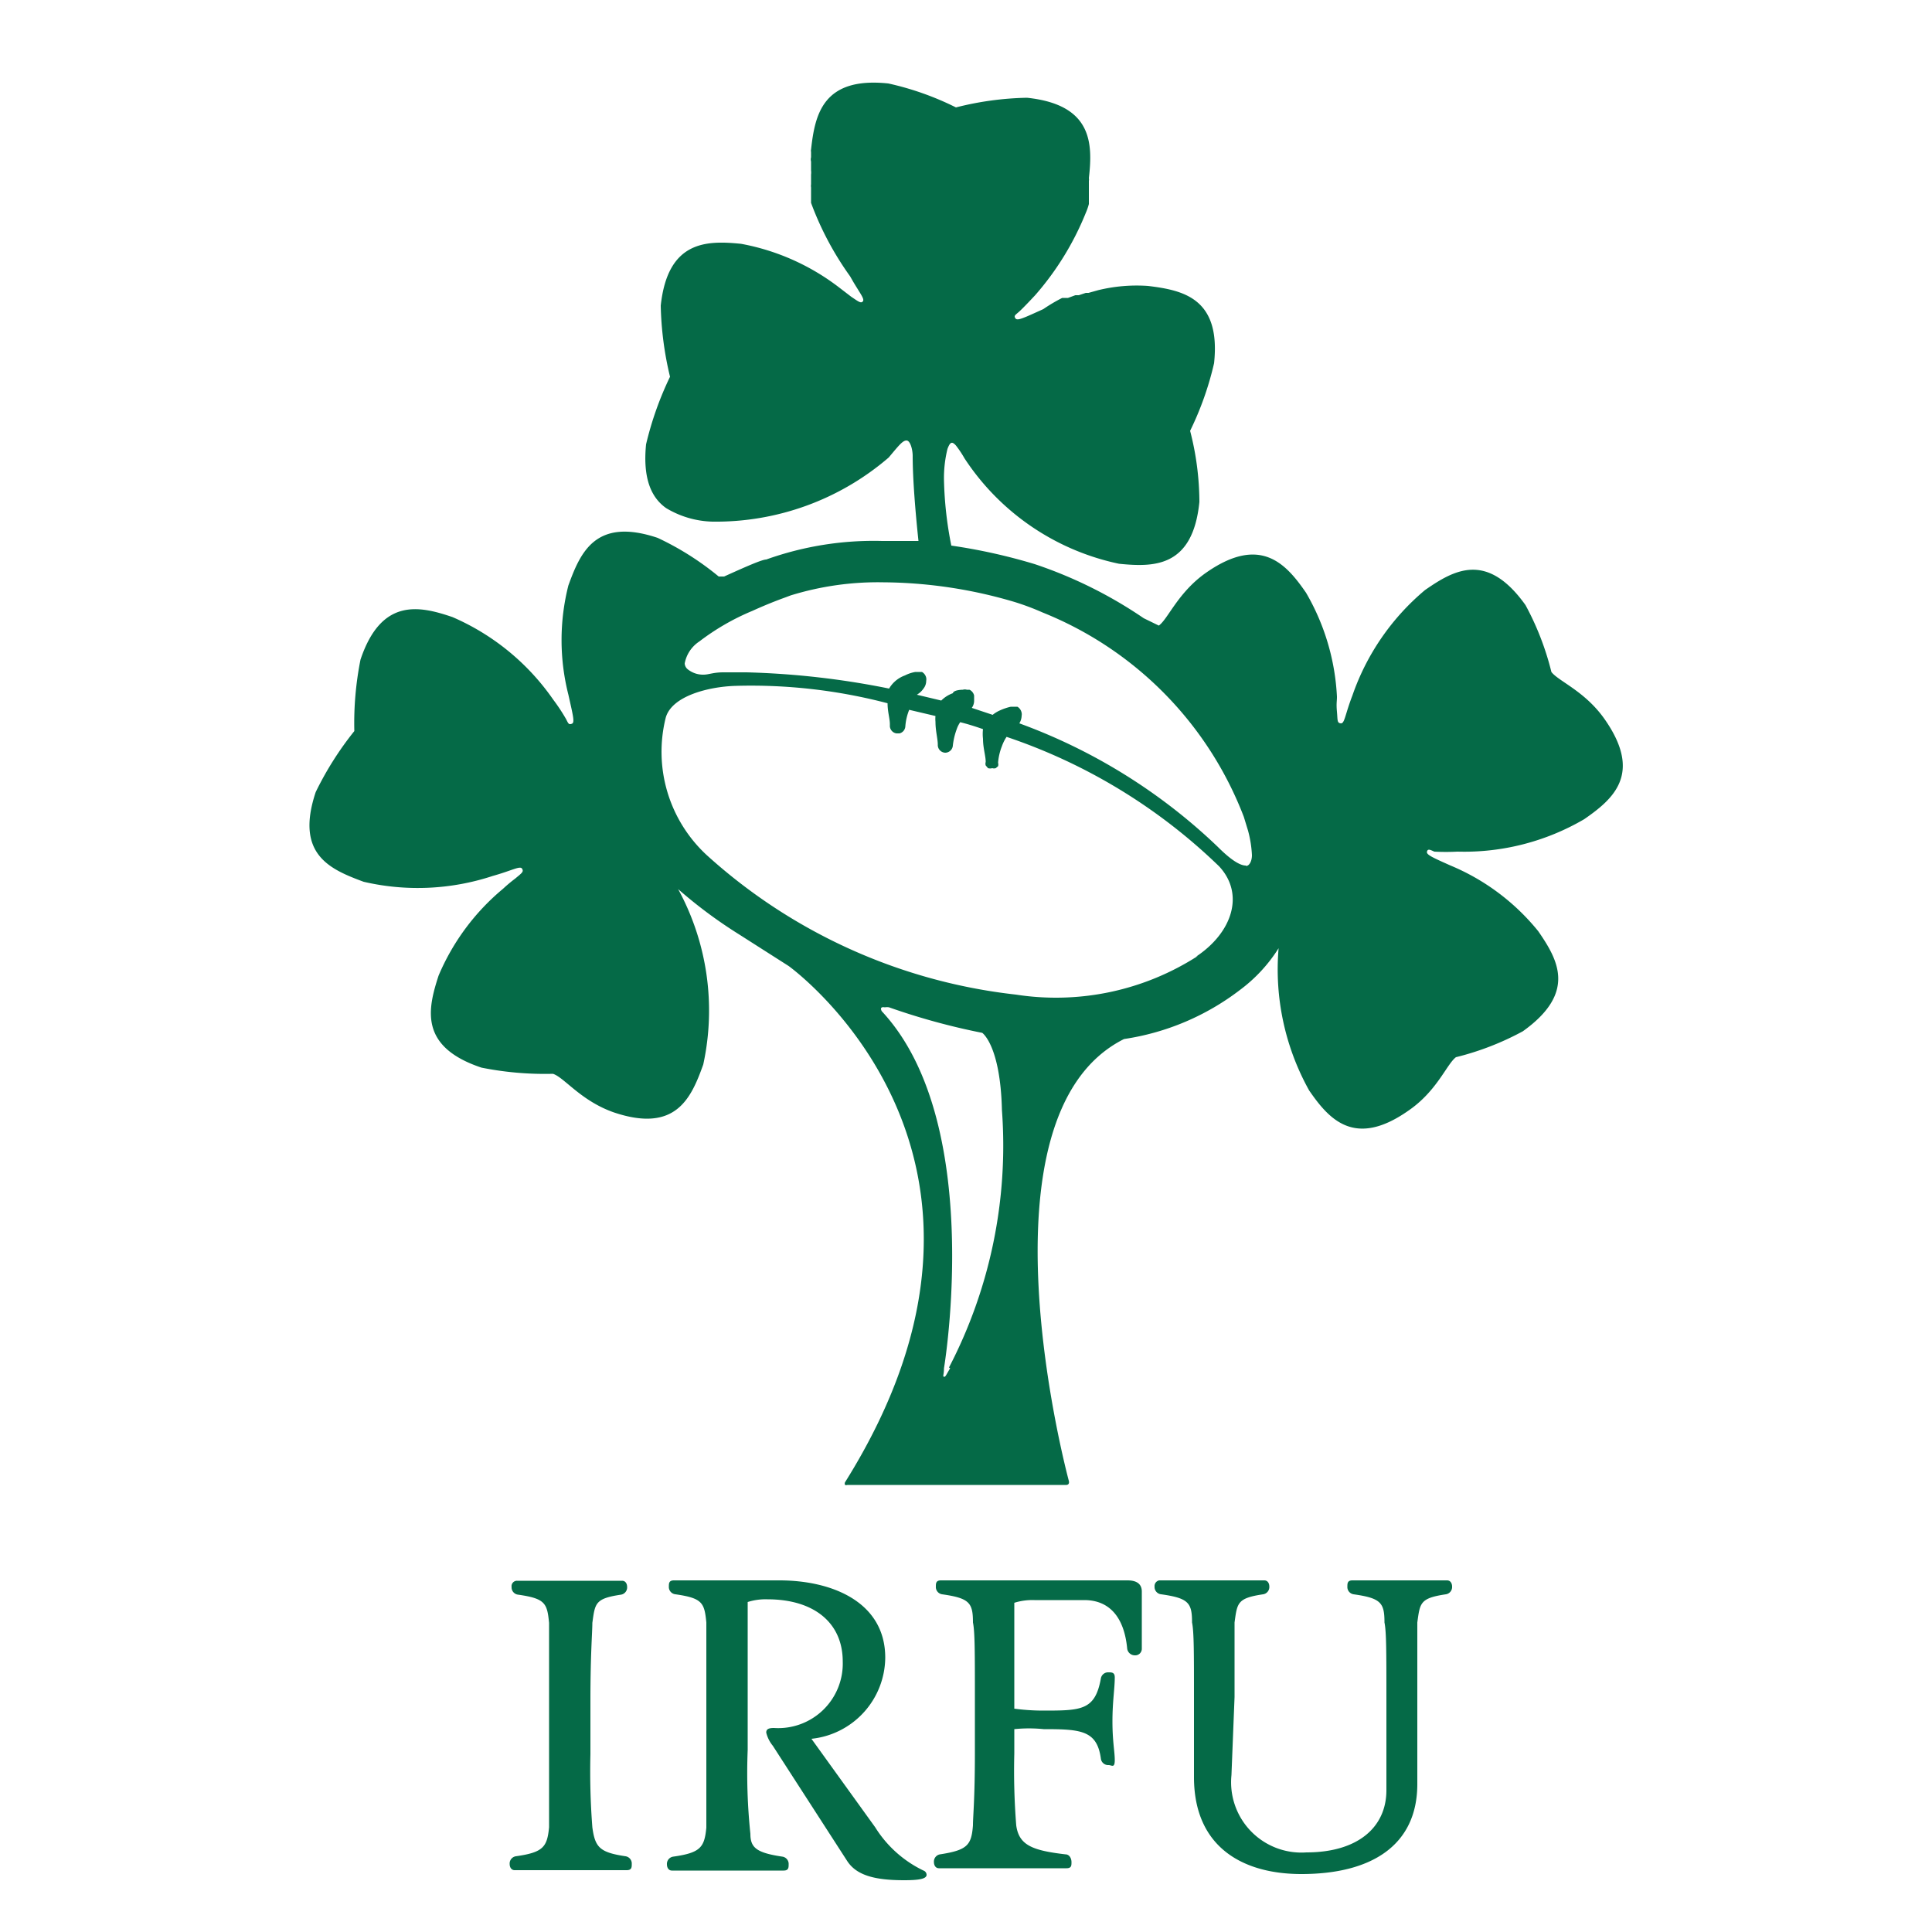 <svg xmlns="http://www.w3.org/2000/svg" id="Layer_1" data-name="Layer 1" viewBox="0 0 50 50"><defs><style>.cls-1{fill:#056a47;}</style></defs><title>rugbyx</title><g id="layer1"><g id="g3603"><path id="path3605" class="cls-1" d="M41.54,18.63c-.51-.74-1.21-1-1.39-1.24a7.28,7.28,0,0,0-.67-1.73c-1-1.4-1.85-.91-2.6-.39A6.2,6.2,0,0,0,35,18c-.19.49-.2.73-.3.72s-.08-.08-.1-.3,0-.26,0-.39v0a5.92,5.92,0,0,0-.8-2.69c-.51-.74-1.17-1.5-2.57-.53-.74.51-1,1.21-1.24,1.38,0,0,0,0,0,0L29.6,16a11.44,11.44,0,0,0-2.82-1.4,14.74,14.74,0,0,0-2.16-.48,9.62,9.62,0,0,1-.19-1.7,3.15,3.15,0,0,1,.09-.8c.07-.19.12-.2.22-.09a2.7,2.7,0,0,1,.22.33,6.34,6.34,0,0,0,4,2.73c.9.09,1.91.1,2.08-1.6a7.4,7.4,0,0,0-.24-1.84,8.09,8.09,0,0,0,.62-1.75h0c.18-1.69-.81-1.89-1.71-2a4.2,4.2,0,0,0-1.29.11h0l-.25.07H28.1l-.18.06-.09,0-.19.07-.15,0,0,0A4.25,4.25,0,0,0,27,8h0c-.51.23-.67.31-.72.24s0-.09.09-.17.28-.28.42-.43v0a7.47,7.47,0,0,0,1.31-2.13v0a1.55,1.55,0,0,0,.08-.23h0l0-.11s0,0,0,0l0-.17s0,0,0-.06V4.68a.17.17,0,0,0,0-.07c.1-.89.1-1.9-1.6-2.08a8,8,0,0,0-1.84.25,7.57,7.57,0,0,0-1.75-.62c-1.7-.18-1.9.81-2,1.71a.13.13,0,0,0,0,.06v.14a.21.21,0,0,0,0,.11v.23a.45.45,0,0,1,0,.11c0,.08,0,.16,0,.25a.25.25,0,0,0,0,.08l0,.15v.08c0,.06,0,.11,0,.17v0A8,8,0,0,0,22,7.15l.08.14h0c.19.32.3.45.25.51s-.12,0-.3-.12h0l-.3-.23h0a5.93,5.93,0,0,0-2.55-1.14c-.89-.09-1.9-.09-2.08,1.6a8.54,8.54,0,0,0,.24,1.84,8.55,8.55,0,0,0-.62,1.75c-.09.91.15,1.39.52,1.65a2.44,2.44,0,0,0,1.2.35h0A6.86,6.86,0,0,0,23,11.84c.26-.31.36-.44.46-.44s.16.24.16.4c0,.59.07,1.45.15,2.2-.33,0-.64,0-.94,0a8.26,8.26,0,0,0-3,.48c-.11,0-.56.2-1.09.44l-.14,0a7.42,7.42,0,0,0-1.58-1c-1.61-.54-2,.38-2.31,1.23a5.75,5.75,0,0,0,0,2.83h0c.12.54.17.72.09.75s-.09,0-.15-.12a4.78,4.78,0,0,0-.33-.5v0h0a6.13,6.13,0,0,0-2.61-2.14c-.85-.29-1.84-.51-2.38,1.1a8.4,8.4,0,0,0-.16,1.85,8.36,8.36,0,0,0-1,1.58c-.54,1.62.38,2,1.24,2.32a6.19,6.19,0,0,0,3.34-.15c.5-.14.71-.27.76-.19s0,.11-.18.26a3.88,3.88,0,0,0-.31.26h0a5.92,5.92,0,0,0-1.67,2.25c-.28.86-.51,1.84,1.11,2.38a8.36,8.36,0,0,0,1.85.16c.29.09.72.7,1.58,1,1.61.54,2-.38,2.31-1.24a6.57,6.57,0,0,0-.65-4.54,12.19,12.19,0,0,0,1.59,1.18l1.27.81s6.78,4.86,1.46,13.36l0,0a.08.08,0,0,0,0,.07.09.09,0,0,0,.06,0H27.6s.09,0,.06-.11-2.53-9.45,1.43-11.43a6.5,6.5,0,0,0,3-1.27,4,4,0,0,0,1-1.08v0a6.44,6.44,0,0,0,.79,3.68c.51.74,1.17,1.5,2.56.53.75-.51,1-1.21,1.24-1.39a7.28,7.28,0,0,0,1.73-.67c1.4-1,.91-1.85.4-2.59a5.78,5.78,0,0,0-2.27-1.7h0c-.47-.21-.63-.28-.61-.36s.08-.05.19,0a5.74,5.74,0,0,0,.6,0h0A6.15,6.15,0,0,0,41,21.2c.75-.52,1.51-1.17.54-2.57M24.59,35.41c-.11.18-.12.23-.16.22s0-.05,0-.22c-.09.52,1.18-6.25-1.61-9.24,0,0-.08-.13.08-.1a.3.3,0,0,1,.11,0,17.4,17.4,0,0,0,2.41.66s.47.32.51,2a12.44,12.44,0,0,1-1.37,6.66M31,24.74a6.78,6.78,0,0,1-4.71,1,14.27,14.27,0,0,1-8-3.61,3.64,3.64,0,0,1-1.06-3.56c.16-.56,1.11-.8,1.81-.82a13.93,13.93,0,0,1,3.93.45c0,.22.06.4.06.54v.06h0a.2.2,0,0,0,.17.18h.08a.2.2,0,0,0,.15-.18h0a1.41,1.41,0,0,1,.1-.43s0,0,0,0l.68.16a.76.76,0,0,0,0,.15c0,.24.06.44.06.59v0h0a.2.2,0,0,0,.19.21h0a.2.2,0,0,0,.2-.19v0a1.81,1.81,0,0,1,.1-.42.76.76,0,0,1,.09-.18c.2.05.39.11.59.18a1.09,1.09,0,0,0,0,.25c0,.24.07.44.07.6v0a.15.15,0,0,0,0,.09h0l.06.07h0a.2.2,0,0,0,.11,0h0a.15.15,0,0,0,.09,0h0l.06-.05h0a.16.16,0,0,0,0-.09h0a1.48,1.48,0,0,1,.1-.43,1.07,1.07,0,0,1,.12-.24,14.59,14.59,0,0,1,5.5,3.35c.67.72.34,1.72-.6,2.34m1.29-2.36c-.11,0-.32-.08-.72-.48a14.69,14.69,0,0,0-5.14-3.2.39.39,0,0,0,.06-.2.17.17,0,0,0,0-.07.23.23,0,0,0-.11-.16l-.08,0h-.09a1.41,1.41,0,0,0-.27.09.82.82,0,0,0-.2.12l-.54-.18,0,0a.32.32,0,0,0,.06-.2V18a.22.22,0,0,0-.12-.15l-.07,0a.17.17,0,0,0-.1,0s-.24,0-.26.09a.8.8,0,0,0-.3.19l-.63-.15.07-.05a.55.55,0,0,0,.1-.11.32.32,0,0,0,.07-.2.22.22,0,0,0,0-.08.23.23,0,0,0-.11-.15l-.08,0h-.09a.94.94,0,0,0-.27.09.78.78,0,0,0-.41.34l0,0a21.29,21.29,0,0,0-3.69-.42c-.23,0-.34,0-.6,0s-.38.06-.51.06a.63.63,0,0,1-.4-.13.21.21,0,0,1-.09-.16.87.87,0,0,1,.38-.57,6.13,6.13,0,0,1,1.37-.79c.46-.21.83-.34.83-.34h0l.16-.06a7.65,7.65,0,0,1,2.4-.34,12.17,12.17,0,0,1,3.4.51,6.59,6.59,0,0,1,.72.27,9.27,9.27,0,0,1,5.21,5.29l.11.36a2.94,2.94,0,0,1,.1.63c0,.16-.07.28-.15.28"></path></g><g id="g3607"><path id="path3609" class="cls-1" d="M15.28,45.4a18.72,18.72,0,0,0,.05,1.89c.07.52.19.65.86.75a.19.19,0,0,1,.16.2c0,.08,0,.16-.13.16h-2.9c-.09,0-.13-.08-.13-.16a.19.19,0,0,1,.16-.2c.71-.1.81-.24.86-.75,0-.24,0-.7,0-1.9V44c0-1.19,0-1.76,0-2-.05-.51-.1-.63-.8-.73a.19.19,0,0,1-.17-.2.14.14,0,0,1,.14-.16H16.1c.09,0,.13.08.13.16a.19.19,0,0,1-.16.2c-.67.1-.67.22-.74.73,0,.24-.05.81-.05,2Z"></path></g><g id="g3611"><path id="path3613" class="cls-1" d="M20,45.18a.86.86,0,0,1-.17-.34c0-.09.06-.12.2-.12A1.67,1.67,0,0,0,21.81,43c0-1-.74-1.61-1.95-1.61a1.53,1.53,0,0,0-.51.07v3.83a15.11,15.11,0,0,0,.07,2.17c0,.36.16.49.83.59a.19.19,0,0,1,.16.2c0,.08,0,.16-.13.16H17.39c-.09,0-.13-.08-.13-.16a.19.19,0,0,1,.16-.2c.71-.1.81-.24.86-.75,0-.24,0-.7,0-1.9V43.94c0-1.18,0-1.71,0-1.95-.05-.51-.1-.63-.8-.73a.19.19,0,0,1-.17-.2c0-.08,0-.16.13-.16h2.73c1.38,0,2.74.57,2.74,2A2.13,2.13,0,0,1,21,45l1.65,2.29a3,3,0,0,0,1.25,1.12.12.12,0,0,1,.08.11c0,.11-.22.14-.58.14-.77,0-1.23-.13-1.47-.49Z"></path></g><g id="g3615"><path id="path3617" class="cls-1" d="M26.25,44.22a5.58,5.58,0,0,0,.73.05c1,0,1.36,0,1.51-.83a.19.19,0,0,1,.2-.16c.08,0,.16,0,.16.13,0,.29-.06.62-.06,1.14s.06.78.06,1-.08.13-.16.13a.19.19,0,0,1-.2-.17c-.1-.73-.52-.76-1.48-.76a3.78,3.78,0,0,0-.76,0v.63a17.91,17.91,0,0,0,.05,1.86c.07.52.43.65,1.27.75.11,0,.16.11.16.2s0,.16-.13.16H24.3c-.09,0-.13-.08-.13-.16a.19.19,0,0,1,.16-.2c.71-.11.81-.24.85-.75,0-.24.05-.67.05-1.87V43.94c0-1.18,0-1.71-.05-1.95,0-.51-.09-.63-.8-.73a.19.19,0,0,1-.16-.2c0-.08,0-.16.13-.16h4.83c.22,0,.37.08.37.29v1.48a.17.17,0,0,1-.18.17.2.2,0,0,1-.2-.19c-.08-.8-.46-1.24-1.11-1.24H26.77a1.56,1.56,0,0,0-.52.07Z"></path></g><g id="g3619"><path id="path3621" class="cls-1" d="M31.87,45.94a1.82,1.82,0,0,0,1.94,2c1.33,0,2.07-.65,2.07-1.61V43.94c0-1.18,0-1.71-.05-1.95,0-.51-.09-.63-.8-.73a.19.19,0,0,1-.16-.2c0-.08,0-.16.13-.16h2.45c.09,0,.13.08.13.16a.19.19,0,0,1-.16.2c-.67.1-.67.22-.74.73,0,.24,0,.77,0,1.93l0,2.25c0,1.59-1.19,2.33-3,2.33-1.51,0-2.78-.69-2.78-2.51V43.94c0-1.18,0-1.71-.05-1.95,0-.51-.09-.63-.8-.73a.19.19,0,0,1-.17-.2A.15.15,0,0,1,30,40.9h2.72c.09,0,.13.08.13.16a.19.19,0,0,1-.16.2c-.67.1-.67.22-.74.73,0,.24,0,.77,0,1.93Z"></path></g></g></svg>
